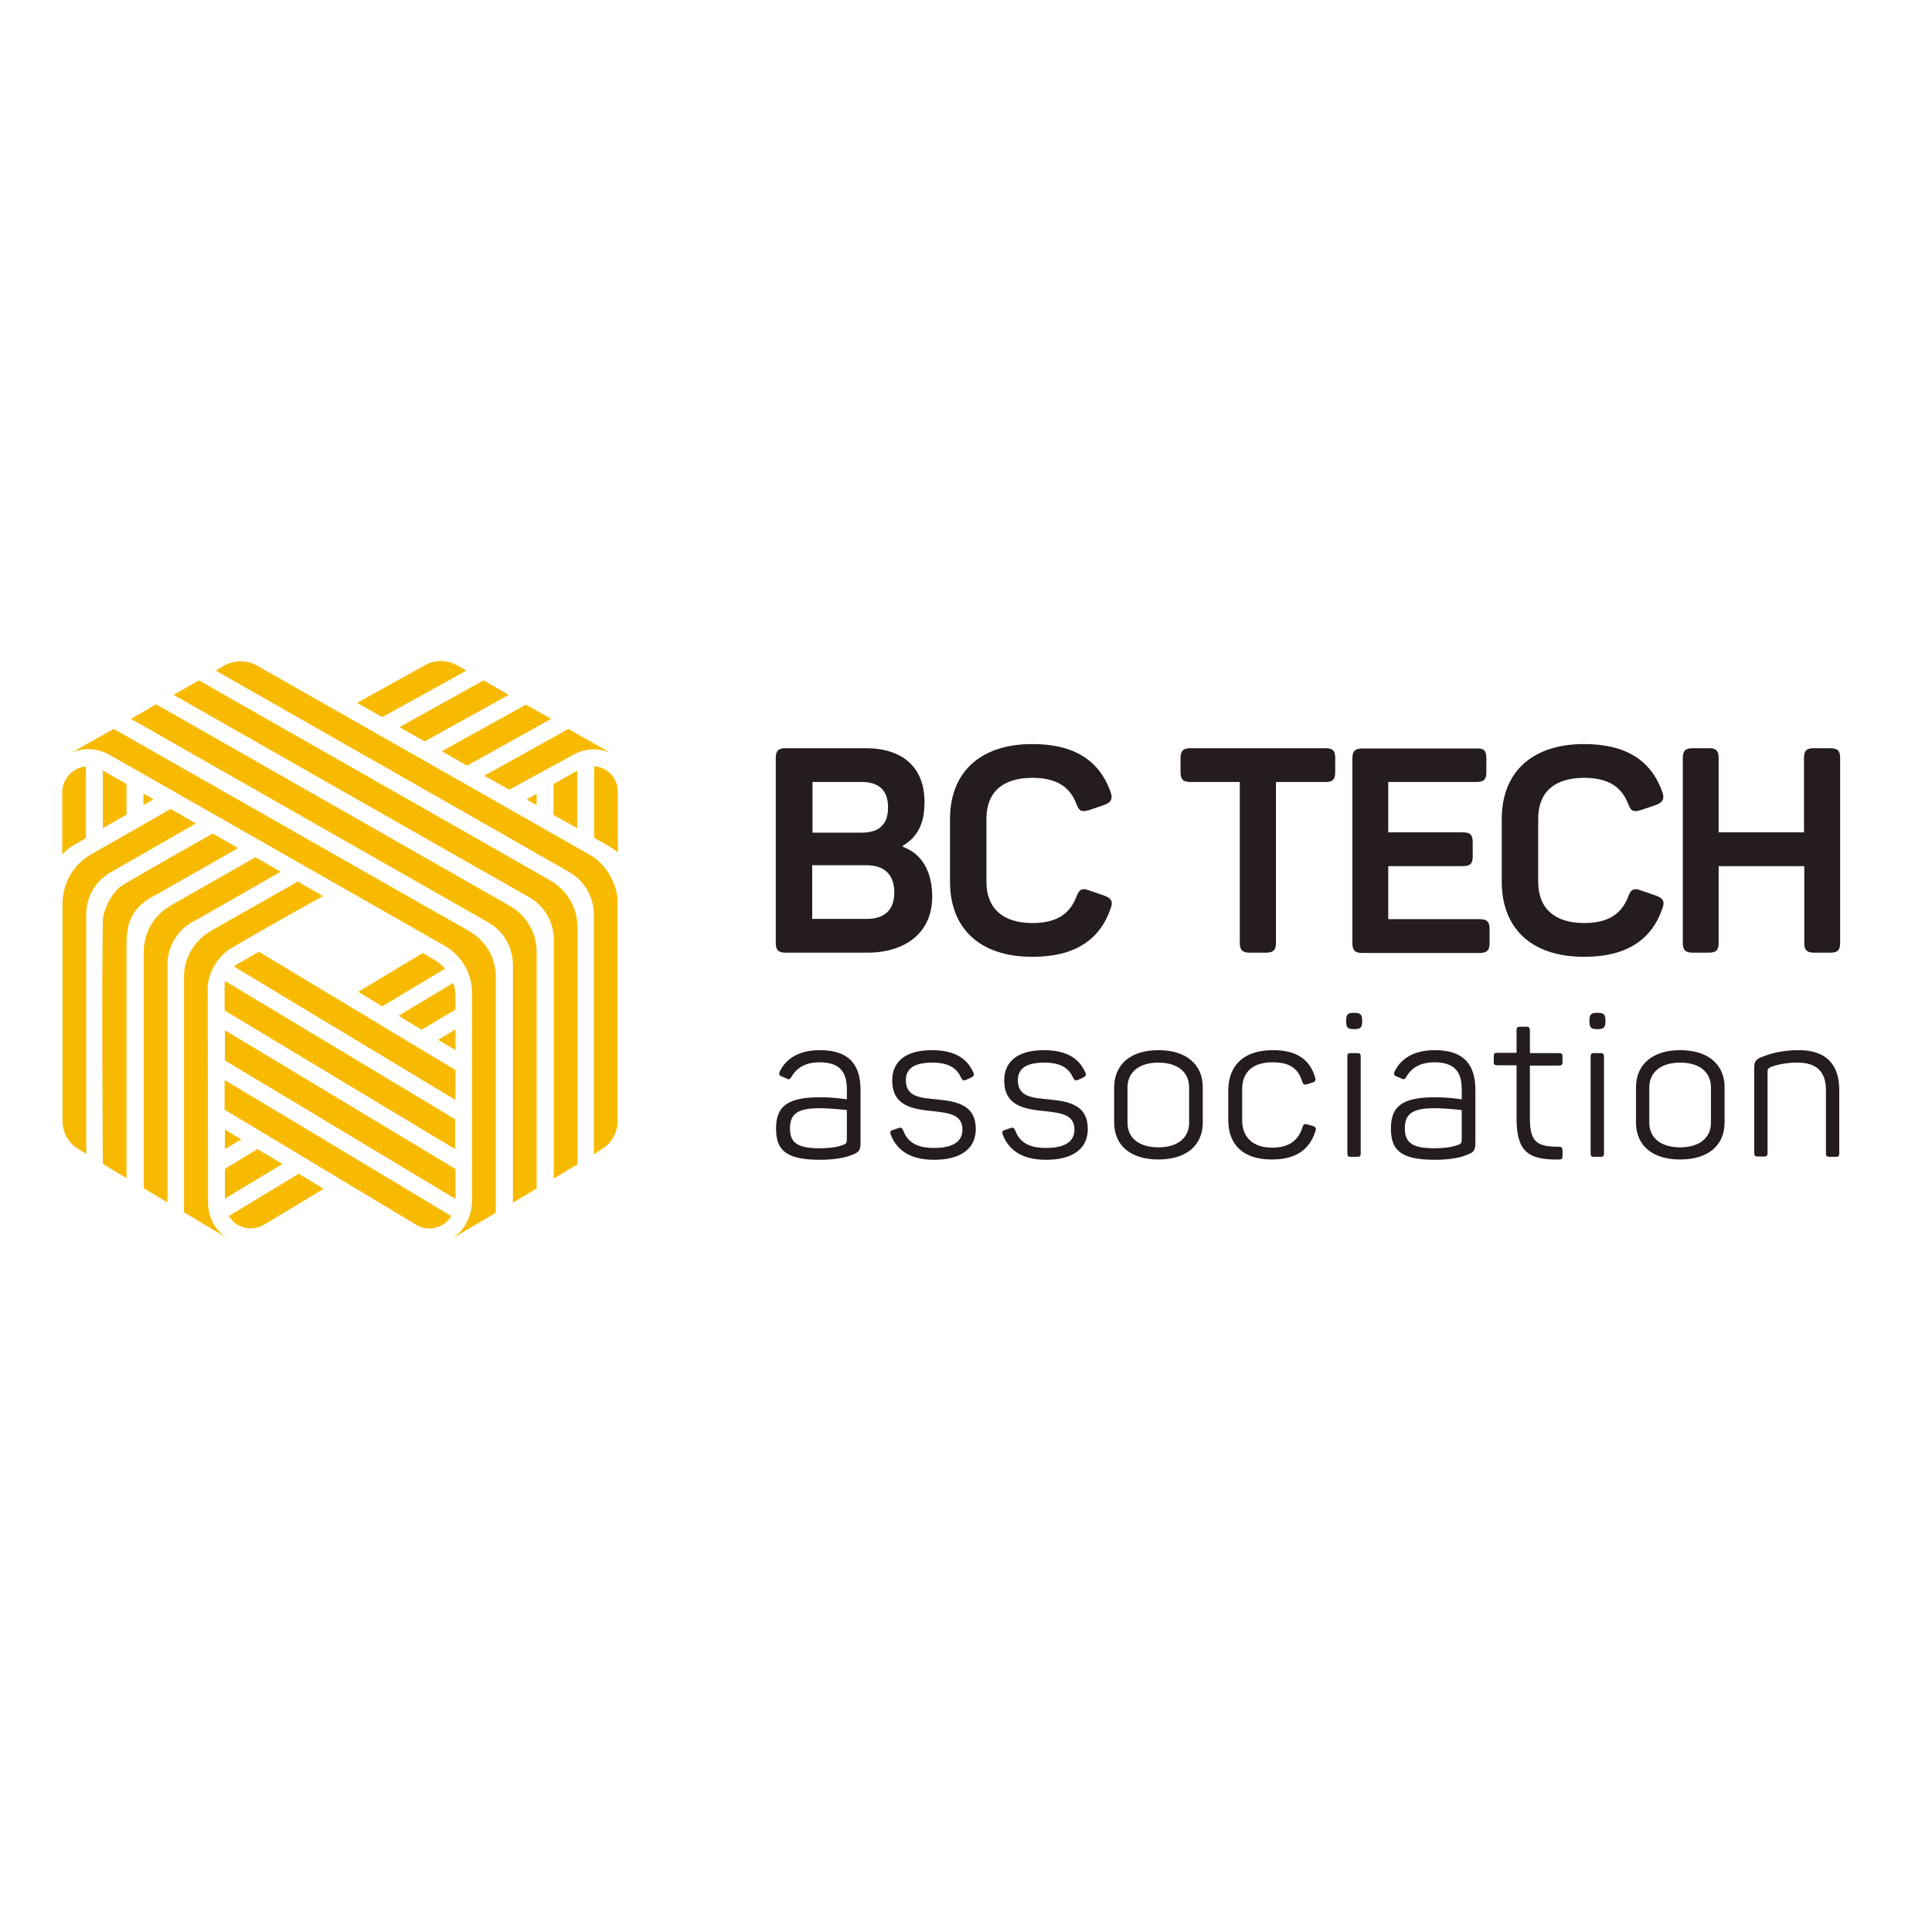 <?xml version="1.0" encoding="utf-8"?>
<!-- Generator: Adobe Illustrator 19.2.1, SVG Export Plug-In . SVG Version: 6.00 Build 0)  -->
<svg version="1.1" id="layer" xmlns="http://www.w3.org/2000/svg" xmlns:xlink="http://www.w3.org/1999/xlink" x="0px" y="0px"
	 viewBox="0 0 652 652" style="enable-background:new 0 0 652 652;" xml:space="preserve">
<style type="text/css">
	.st0{fill:#F8BA00;}
	.st1{fill:#241C1D;}
</style>
<path class="st0" d="M80.4,286.1c0,0-20.9,11.5-27.6,15.7L80.4,286.1z"/>
<polygon class="st0" points="143.3,250.2 171.7,234.5 163.2,229.6 134.8,245.4 "/>
<path class="st0" d="M158.3,314.2l-12.9-7.3l-107-60.9L24.1,254c4.1-1.8,8.8-1.5,12.8,0.7l103.2,58.8l10,5.7
	c5.7,3.3,9.2,9.3,9.2,15.9v70c0,5.5-2.8,10.8-7.6,13.4l15.6-9.2v-79.5C167.4,323.3,163.9,317.4,158.3,314.2"/>
<path class="st0" d="M199.4,288.7L172,273.1l-85.3-48.5c-3.4-1.9-7.6-1.9-11,0l-2.9,1.7l93.9,53.5l25.4,14.5
	c5.1,2.9,8.3,8.4,8.3,14.3v80.9l2.7-1.7c3.3-2,5.3-5.6,5.3-9.4v-74.1C208.5,298.6,204.4,291.5,199.4,288.7"/>
<path class="st0" d="M172,305.7l-17.7-10.1L52.7,237.7l-8.5,4.9L149,302.3l15.8,9c5.1,2.9,8.3,8.4,8.3,14.3v80.3l8-4.8v-79.8
	C181.1,314.8,177.7,308.9,172,305.7"/>
<path class="st0" d="M185.8,297.2l-22.6-12.9l-96.1-54.7l-8.5,4.9l99.4,56.6l20.6,11.7c5.1,2.9,8.3,8.4,8.3,14.3v80.6l8-4.8v-80.1
	C194.8,306.3,191.4,300.4,185.8,297.2"/>
<polygon class="st0" points="157.6,258.4 186,242.6 177.5,237.8 149.1,253.5 "/>
<path class="st0" d="M157.4,226.3l-3.2-1.8c-3.4-1.9-7.5-1.9-10.8,0l-22.9,12.7l8.5,4.8L157.4,226.3z"/>
<path class="st0" d="M153.7,377.8l-43.6-26.2l-34.1-20.5c-0.1,0.3-0.2,0.7-0.2,1.1c0,0.3,0,1.2,0,1.2v7.6l28.9,17.4l48.9,29.4V377.8
	z"/>
<polygon class="st0" points="75.9,347.7 75.9,357.9 95.8,369.8 153.7,404.6 153.7,394.5 101.2,362.9 "/>
<path class="st0" d="M87.4,321.2l-7.2,4.1c-0.4,0.2-0.8,0.6-1.2,0.9l34.7,20.9l40,24.1v-10.1l-34.6-20.8L87.4,321.2z"/>
<polygon class="st0" points="153.7,347.4 147.9,350.9 153.7,354.4 "/>
<polygon class="st0" points="75.9,395.1 75.9,404.5 95.3,392.8 86.9,387.8 76.8,393.9 75.9,394.5 "/>
<path class="st0" d="M77.2,410.4c0.8,1.2,1.8,2.3,3.1,3c2.8,1.6,6.1,1.5,8.8-0.1l20.1-12.1l-8.4-5.1L77.2,410.4z"/>
<path class="st0" d="M92.2,374.3l-16.4-9.8v10l11,6.6l53.6,32.2c2.7,1.7,6,1.7,8.8,0.1c1.3-0.7,2.4-1.8,3.1-3L92.2,374.3z"/>
<path class="st0" d="M208.2,264.9c-0.6-2.2-2-4-4-5.2c-1.2-0.7-2.4-1-3.7-1.1v24.1l5.4,3.1c0.9,0.5,1.8,1.2,2.6,1.9v-17.1v-3.3
	C208.5,266.5,208.4,265.7,208.2,264.9"/>
<path class="st0" d="M153.7,336.1c0-1.5-0.3-3-0.7-4.4l-18.5,11.1l7.8,4.7l11.4-6.8V336.1z"/>
<path class="st0" d="M142.7,321.6l-16.8,10.1l-5,3l1.8,1.1l6.3,3.8l21.2-12.7c-1-1.2-2.2-2.2-3.7-3L142.7,321.6z"/>
<path class="st0" d="M34.7,310.7L34.7,310.7c0-0.1,0-0.2,0-0.3C34.7,310.5,34.7,310.6,34.7,310.7"/>
<polygon class="st0" points="186.8,275 194.8,279.5 194.8,260.1 186.8,264.6 "/>
<polygon class="st0" points="181.1,267.9 177.7,269.8 181.1,271.7 "/>
<path class="st0" d="M171.9,266.5l21.4-11.7c4-2.3,8.6-2.5,12.8-0.7l-14.3-8.1l-28.4,15.8L171.9,266.5z"/>
<path class="st0" d="M42.7,320.1v77.5l-8-4.8c0,0-0.4-58.9,0-82.1c0.1-3.7,3.2-9.9,6.7-12c7.3-4.4,30.4-17.4,30.4-17.4l8.5,4.9
	c0,0-27.7,15.8-27.7,15.8C42.3,307,42.7,314.9,42.7,320.1"/>
<path class="st0" d="M70.2,405.8l0-3.5c0,0-0.1-51.5-0.1-68.6c0-6.1,4.1-11.3,7.3-13.3c8.1-5,31.6-18,31.6-18l-8.5-4.9l-29.4,16.7
	c-5.5,3.2-9,9-9,15.4v79.5l1.8,1.1l13.6,8.1C72.9,415.8,70.2,411.1,70.2,405.8"/>
<path class="st0" d="M66.1,277.9l-8.5-4.9l-26.8,15.3c-6,3.4-9.7,9.8-9.7,16.7V341v37.3c0,3.9,2,7.5,5.4,9.5l2.6,1.6v-80.9
	c0-5.8,3.1-11.2,8.2-14.1L66.1,277.9z"/>
<polygon class="st0" points="75.9,387.8 81.4,384.5 75.9,381.2 "/>
<path class="st0" d="M29,282.8v-24.1c-1.3,0.1-2.5,0.4-3.6,1.1c-2.7,1.6-4.4,4.4-4.4,7.6v20.9c1.3-1.3,2.7-2.5,4.4-3.4L29,282.8z"/>
<polygon class="st0" points="48.4,271.7 51.8,269.8 48.4,267.8 "/>
<polygon class="st0" points="34.7,260 34.7,279.5 42.7,274.9 42.7,264.6 "/>
<path class="st0" d="M66.5,310.3L66.5,310.3l28.2-16.1l-8.5-4.9l-10.9,6.2l0,0l-17.7,10.1c-0.1,0.1-0.2,0.1-0.3,0.2l-1.4,0.9
	c-4.6,3.4-7.4,8.7-7.4,14.5v79.8l8,4.8v-0.1v-78.1v-2.1c0-5.9,3.2-11.4,8.3-14.3L66.5,310.3z"/>
<path class="st1" d="M312,270.7c0,7-2.2,11.7-7.3,14.7v0.4c6.2,2.2,9.9,8.1,9.9,16.8c0,12.2-9.1,18.9-21.9,18.9h-27.6
	c-2.4,0-3.3-0.9-3.3-3.3v-62.4c0-2.4,0.9-3.3,3.3-3.3h27C304.7,252.5,312,259,312,270.7 M290.8,263.9h-16.6V281h16.6
	c5.8,0,8.9-2.7,8.9-8.5C299.7,266.7,296.6,263.9,290.8,263.9 M292.5,292h-18.4v18.1h18.4c6,0,9.3-3,9.3-8.9
	C301.8,295.2,298.5,292,292.5,292"/>
<path class="st1" d="M348.4,251.1c14.3,0,22.7,5.7,26.4,16.2c0.8,2.3,0.2,3.4-2,4.3l-5.3,1.8c-2.4,0.7-3.3,0.4-4.2-2
	c-2.2-5.9-6.8-8.9-14.9-8.9c-10.1,0-15.5,4.9-15.5,13.8v21.3c0,8.9,5.5,13.9,15.5,13.9c8.2,0,12.7-3.1,14.9-9c0.9-2.4,1.9-2.9,4.3-2
	l5.2,1.8c2.3,0.9,2.9,1.9,2,4.3c-3.6,10.5-12,16.3-26.4,16.3c-17.9,0-27.8-9.7-27.8-25.4v-21.1C320.6,260.9,330.5,251.1,348.4,251.1
	"/>
<path class="st1" d="M450.6,255.8v4.8c0,2.4-0.8,3.3-3.3,3.3h-16.7v54.3c0,2.4-0.9,3.3-3.3,3.3h-5.6c-2.4,0-3.3-0.9-3.3-3.3v-54.3
	h-16.7c-2.4,0-3.3-0.9-3.3-3.3v-4.8c0-2.4,0.9-3.3,3.3-3.3h45.6C449.8,252.5,450.6,253.4,450.6,255.8"/>
<path class="st1" d="M501.6,255.8v4.8c0,2.4-0.8,3.3-3.3,3.3h-29.8v17h25.2c2.5,0,3.3,0.9,3.3,3.3v4.8c0,2.4-0.8,3.3-3.3,3.3h-25.2
	v17.9h30.9c2.4,0,3.3,0.9,3.3,3.3v4.8c0,2.4-0.9,3.3-3.3,3.3h-39.7c-2.4,0-3.3-0.9-3.3-3.3v-62.4c0-2.4,0.9-3.3,3.3-3.3h38.7
	C500.8,252.5,501.6,253.4,501.6,255.8"/>
<path class="st1" d="M534.6,251.1c14.3,0,22.7,5.7,26.4,16.2c0.8,2.3,0.2,3.4-2,4.3l-5.3,1.8c-2.4,0.7-3.3,0.4-4.2-2
	c-2.2-5.9-6.8-8.9-14.9-8.9c-10.1,0-15.5,4.9-15.5,13.8v21.3c0,8.9,5.5,13.9,15.5,13.9c8.2,0,12.7-3.1,14.9-9c0.9-2.4,1.9-2.9,4.3-2
	l5.2,1.8c2.3,0.9,2.9,1.9,2,4.3c-3.6,10.5-12,16.3-26.4,16.3c-17.9,0-27.8-9.7-27.8-25.4v-21.1C506.8,260.9,516.7,251.1,534.6,251.1
	"/>
<path class="st1" d="M621,255.8v62.4c0,2.4-0.8,3.3-3.3,3.3h-5.5c-2.5,0-3.3-0.9-3.3-3.3v-25.9H580v25.9c0,2.4-0.8,3.3-3.3,3.3h-5.5
	c-2.4,0-3.3-0.9-3.3-3.3v-62.4c0-2.4,0.9-3.3,3.3-3.3h5.5c2.5,0,3.3,0.9,3.3,3.3v25.1h28.8v-25.1c0-2.4,0.8-3.3,3.3-3.3h5.5
	C620.2,252.5,621,253.4,621,255.8"/>
<path class="st1" d="M276.7,354.4c10.9,0,13.7,6.1,13.7,13.4v17.9c0,2.4-0.5,3.1-2.5,3.9c-2.5,1.1-6.2,1.8-11.3,1.8
	c-11.9,0-14.7-3.7-14.7-10.6c0-7.8,4.3-10.5,15-10.5c4,0,7.6,0.5,8.9,0.7v-3.2c0-5.3-1.7-9.3-9.2-9.3c-4.7,0-7.7,1.8-9.5,4.9
	c-0.5,0.8-0.8,1-1.6,0.6l-1.6-0.7c-0.9-0.3-1.2-0.8-0.7-1.8C265.4,357.1,269.8,354.4,276.7,354.4 M276.5,374c-7.4,0-9.9,2-9.9,6.7
	c0,4.3,1.7,6.8,9.7,6.8c3.9,0,6.3-0.4,8.2-1.1c1.1-0.4,1.3-0.7,1.3-2v-9.8C284.4,374.5,280.4,374,276.5,374"/>
<path class="st1" d="M314.5,354.4c7.8,0,11.9,2.9,13.9,7.4c0.5,0.9,0.2,1.4-0.6,1.8l-1.7,0.8c-1,0.4-1.2,0.2-1.7-0.6
	c-1.4-3.1-3.9-5.2-9.8-5.2c-6,0-8.9,2-8.9,5.9c0,5.4,4.3,6,10.3,6.5c7.4,0.7,13.3,2.1,13.3,10c0,6.3-4.6,10.4-14,10.4
	c-7.4,0-12.4-2.6-14.7-8.5c-0.3-0.8-0.1-1.4,0.8-1.6l1.8-0.6c0.8-0.3,1.2-0.1,1.6,0.8c1.6,4.3,5.1,5.9,10.4,5.9
	c6.5,0,9.6-2.2,9.6-6.2c0-4.8-4-5.6-9.9-6.2c-6.9-0.7-13.8-1.7-13.8-10.4C301.1,358.3,305.6,354.4,314.5,354.4"/>
<path class="st1" d="M352.3,354.4c7.8,0,11.9,2.9,13.9,7.4c0.5,0.9,0.2,1.4-0.6,1.8l-1.7,0.8c-1,0.4-1.2,0.2-1.7-0.6
	c-1.4-3.1-3.9-5.2-9.8-5.2c-6,0-8.9,2-8.9,5.9c0,5.4,4.3,6,10.3,6.5c7.4,0.7,13.3,2.1,13.3,10c0,6.3-4.6,10.4-14,10.4
	c-7.4,0-12.4-2.6-14.7-8.5c-0.3-0.8-0.1-1.4,0.8-1.6l1.8-0.6c0.8-0.3,1.2-0.1,1.6,0.8c1.6,4.3,5.1,5.9,10.4,5.9
	c6.5,0,9.6-2.2,9.6-6.2c0-4.8-4-5.6-9.9-6.2c-6.9-0.7-13.8-1.7-13.8-10.4C338.9,358.3,343.4,354.4,352.3,354.4"/>
<path class="st1" d="M390.9,354.4c9.4,0,15,4.8,15,12.5v11.9c0,7.8-5.6,12.5-15,12.5c-9.3,0-14.9-4.7-14.9-12.5V367
	C376,359.2,381.6,354.4,390.9,354.4 M390.9,358.6c-6.3,0-10.4,3.1-10.4,8.4v11.9c0,5.2,4,8.3,10.4,8.3c6.4,0,10.4-3.1,10.4-8.3V367
	C401.3,361.7,397.3,358.6,390.9,358.6"/>
<path class="st1" d="M429.6,354.4c8.4,0,12.5,3.5,14.2,9.1c0.3,1,0.1,1.5-0.8,1.8l-1.8,0.6c-1,0.3-1.4,0.1-1.7-0.8
	c-1.4-4.5-4.2-6.6-10-6.6c-6.9,0-10.3,3.4-10.3,9.1v10.4c0,5.7,3.5,9.3,10.1,9.3c5.7,0,8.9-2.4,10.3-7c0.3-1,0.7-1.1,1.7-0.8
	l1.8,0.5c0.9,0.3,1.2,0.7,0.8,1.8c-2,6.2-6.6,9.5-14.7,9.5c-9.8,0-14.7-5.1-14.7-13.4v-10.2C414.7,359.6,419.6,354.4,429.6,354.4"/>
<path class="st1" d="M459.7,344.3v0.5c0,1.9-0.6,2.5-2.5,2.5h-0.4c-1.9,0-2.5-0.5-2.5-2.5v-0.5c0-1.9,0.6-2.5,2.5-2.5h0.4
	C459.1,341.8,459.7,342.4,459.7,344.3 M459.2,356.6v32.6c0,1-0.3,1.2-1.2,1.2h-2.1c-1,0-1.2-0.3-1.2-1.2v-32.6c0-1,0.3-1.2,1.2-1.2
	h2.1C459,355.4,459.2,355.7,459.2,356.6"/>
<path class="st1" d="M484.2,354.4c10.9,0,13.7,6.1,13.7,13.4v17.9c0,2.4-0.5,3.1-2.5,3.9c-2.5,1.1-6.2,1.8-11.3,1.8
	c-11.9,0-14.7-3.7-14.7-10.6c0-7.8,4.3-10.5,15-10.5c4,0,7.6,0.5,8.9,0.7v-3.2c0-5.3-1.7-9.3-9.2-9.3c-4.7,0-7.7,1.8-9.5,4.9
	c-0.5,0.8-0.8,1-1.6,0.6l-1.6-0.7c-0.9-0.3-1.2-0.8-0.7-1.8C472.9,357.1,477.3,354.4,484.2,354.4 M484,374c-7.4,0-9.9,2-9.9,6.7
	c0,4.3,1.7,6.8,9.7,6.8c3.9,0,6.3-0.4,8.2-1.1c1.1-0.4,1.3-0.7,1.3-2v-9.8C492,374.5,488,374,484,374"/>
<path class="st1" d="M516.3,347.8v7.6h9.8c1,0,1.2,0.3,1.2,1.2v1.8c0,0.9-0.3,1.2-1.2,1.2h-9.8v17.7c0,8.1,2.3,9.7,9.8,9.7
	c0.9,0,1.2,0.3,1.2,1.3v1.8c0,1-0.3,1.2-1.2,1.2c-10.6,0.2-14.3-2.9-14.3-13.9v-17.9h-6.5c-1,0-1.2-0.3-1.2-1.2v-1.8
	c0-1,0.3-1.2,1.2-1.2h6.5v-7.6c0-1,0.3-1.2,1.2-1.2h2.1C515.9,346.5,516.3,346.8,516.3,347.8"/>
<path class="st1" d="M541.8,344.3v0.5c0,1.9-0.6,2.5-2.5,2.5h-0.4c-1.9,0-2.5-0.5-2.5-2.5v-0.5c0-1.9,0.6-2.5,2.5-2.5h0.4
	C541.2,341.8,541.8,342.4,541.8,344.3 M541.3,356.6v32.6c0,1-0.3,1.2-1.2,1.2H538c-1,0-1.2-0.3-1.2-1.2v-32.6c0-1,0.3-1.2,1.2-1.2
	h2.1C541.1,355.4,541.3,355.7,541.3,356.6"/>
<path class="st1" d="M567,354.4c9.4,0,15,4.8,15,12.5v11.9c0,7.8-5.6,12.5-15,12.5c-9.3,0-14.9-4.7-14.9-12.5V367
	C552.1,359.2,557.7,354.4,567,354.4 M567,358.6c-6.3,0-10.4,3.1-10.4,8.4v11.9c0,5.2,4,8.3,10.4,8.3c6.4,0,10.4-3.1,10.4-8.3V367
	C577.4,361.7,573.4,358.6,567,358.6"/>
<path class="st1" d="M607.1,354.4c9.3,0,13.6,5,13.6,13.4v21.4c0,1-0.3,1.2-1.2,1.2h-2.1c-0.9,0-1.2-0.3-1.2-1.2v-21.3
	c0-6.1-3-9.3-9.6-9.3c-3.8,0-7,0.7-9,1.5c-1,0.4-1.1,1-1.1,1.7v27.3c0,1-0.3,1.2-1.2,1.2h-2.1c-0.9,0-1.2-0.3-1.2-1.2v-28.7
	c0-2.1,0.5-2.9,2.6-3.7C597.1,355.7,601,354.4,607.1,354.4"/>
</svg>
